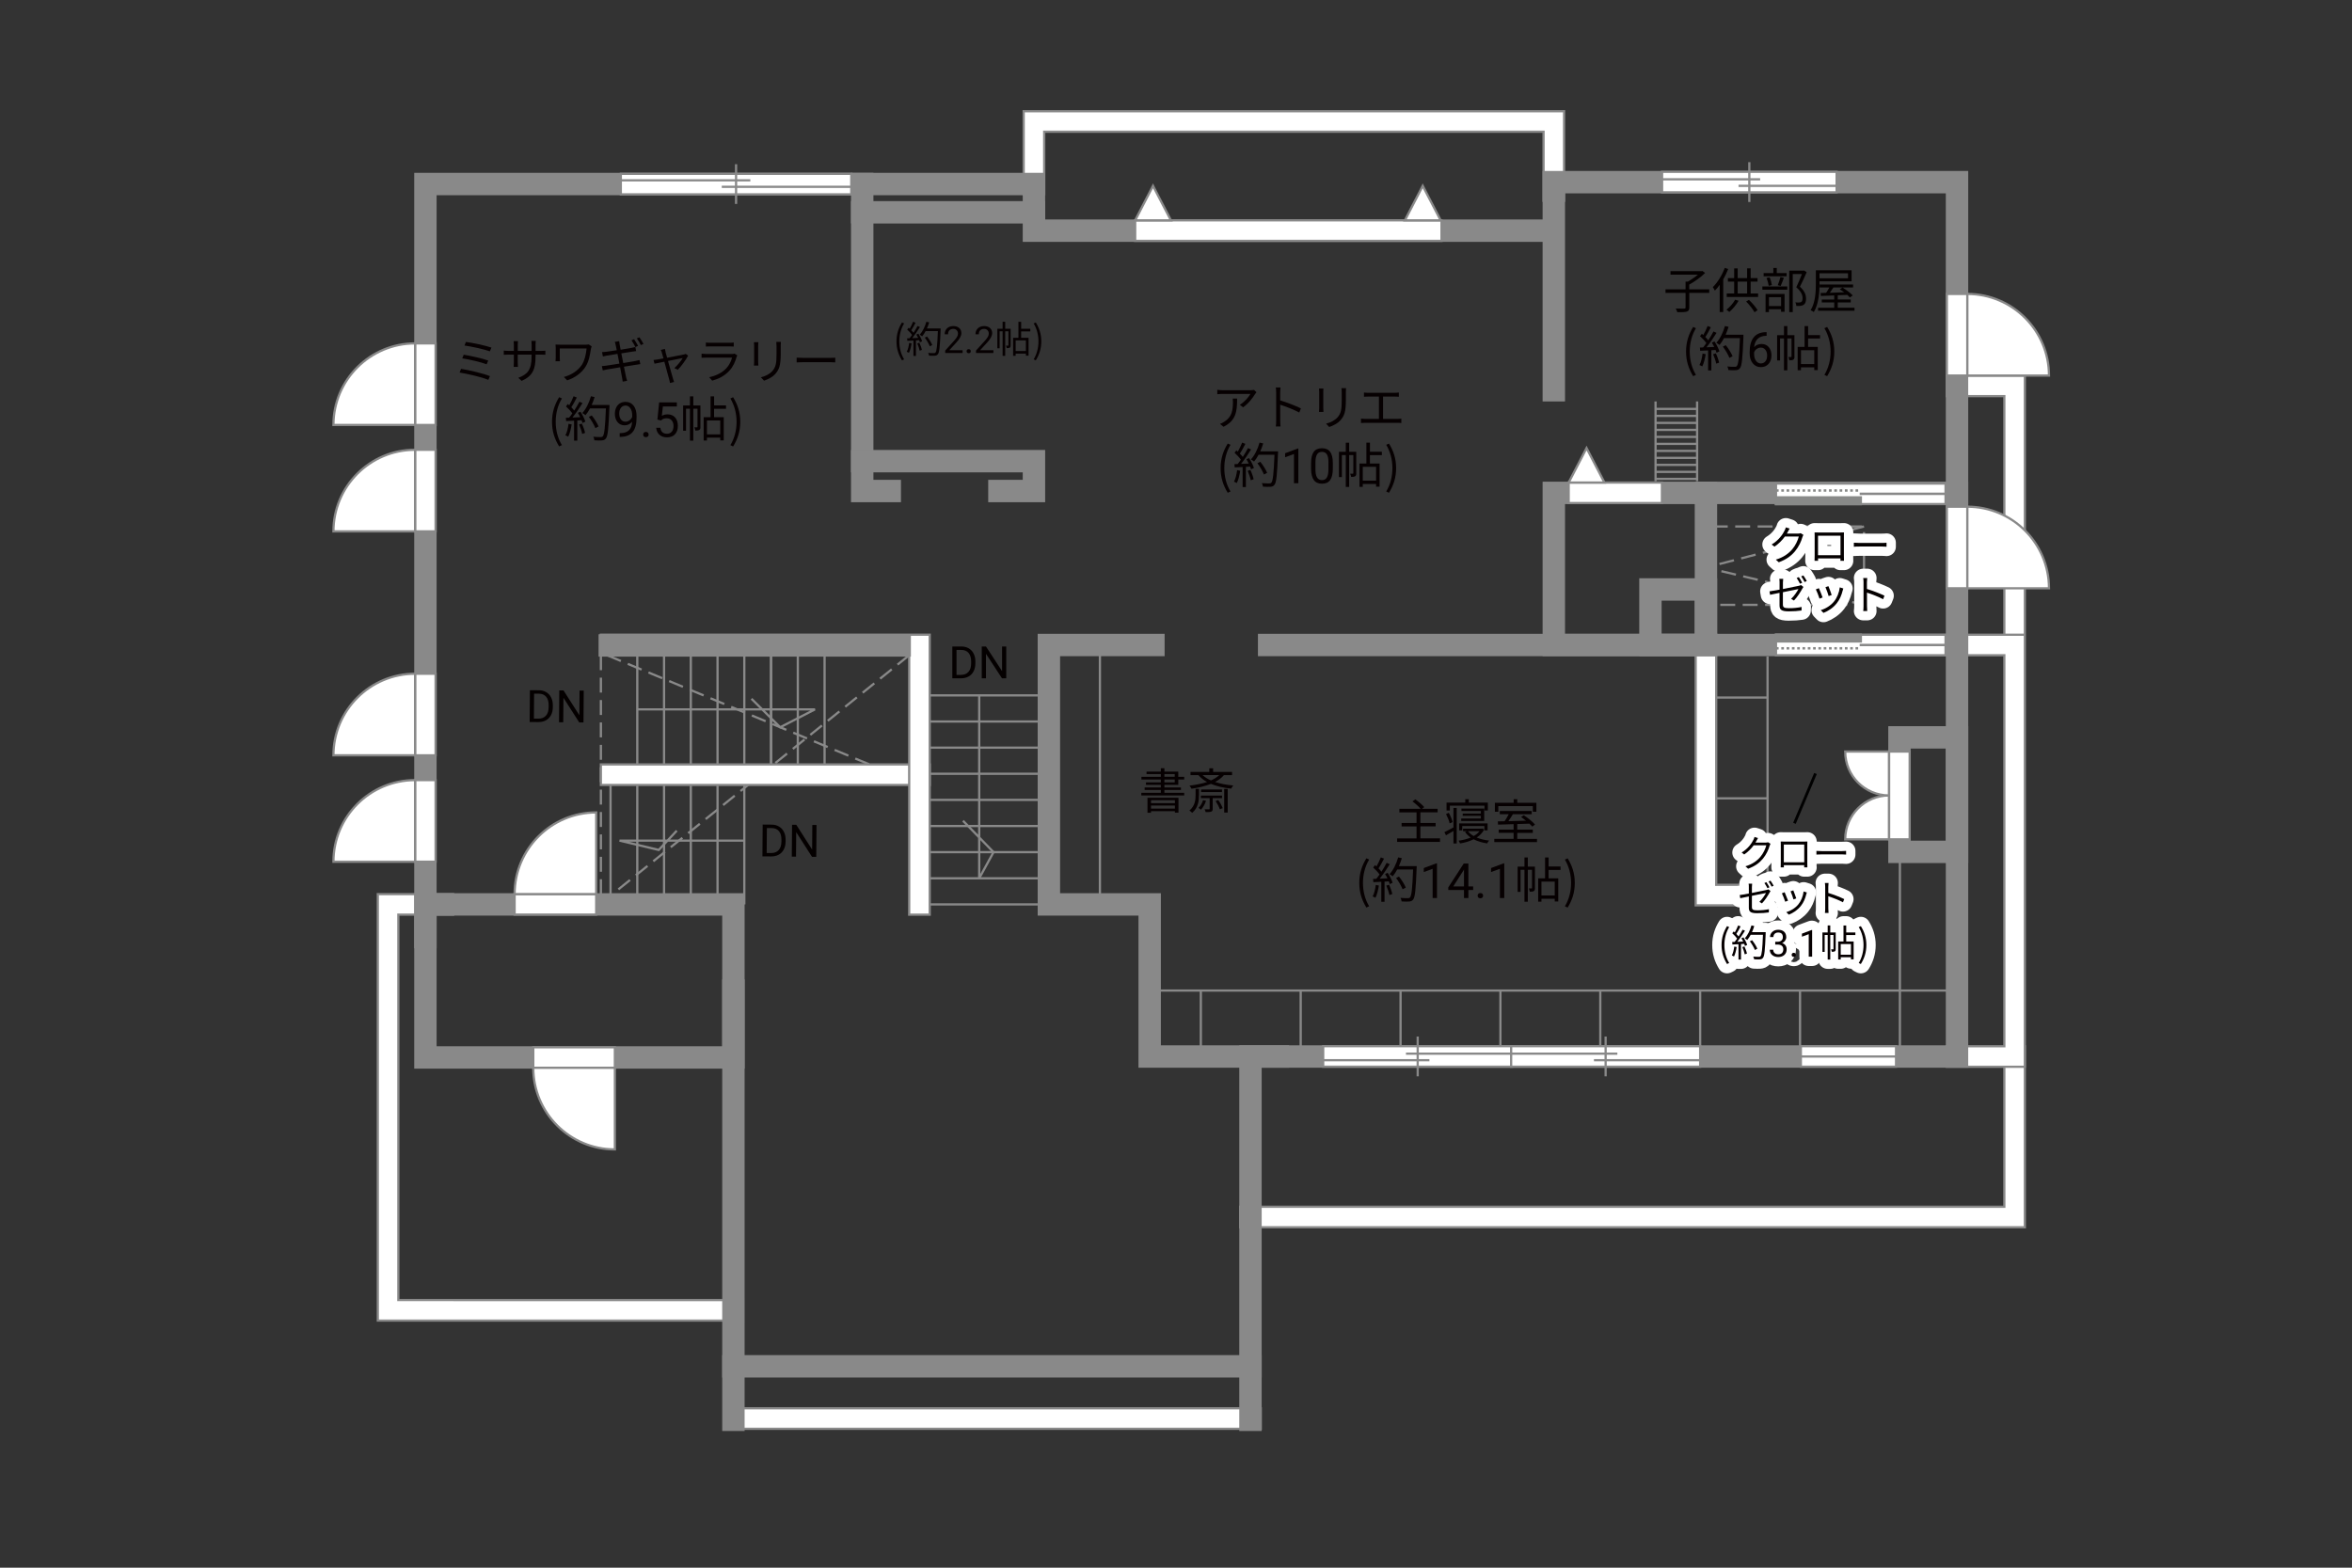 <?xml version="1.0" encoding="UTF-8"?><svg xmlns="http://www.w3.org/2000/svg" viewBox="0 0 630 420"><rect x="0" y="0" width="630" height="420" fill="#333333" stroke="none"/><defs><style>.cls-1{fill:#040000;}.cls-2{fill:#060001;}.cls-3,.cls-4{fill:#fff;}.cls-5{fill:#888988;}.cls-6{stroke-dasharray:0 0 4 2;}.cls-6,.cls-7,.cls-8,.cls-9,.cls-10,.cls-11,.cls-12,.cls-13{fill:none;}.cls-6,.cls-4,.cls-9,.cls-11,.cls-13{stroke:#898989;}.cls-6,.cls-4,.cls-11{stroke-width:.6px;}.cls-7{stroke:#000;stroke-width:.75px;}.cls-7,.cls-8{stroke-linejoin:round;}.cls-8{stroke:#fff;stroke-width:5px;}.cls-9,.cls-10,.cls-12{stroke-width:.65px;}.cls-10,.cls-12{stroke:#888988;}.cls-12{stroke-dasharray:0 0 0 0 .71 0 0 .71;}.cls-13{stroke-linecap:square;stroke-width:6px;}</style></defs><g id="kan"><line class="cls-11" x1="163.54" y1="207.05" x2="163.54" y2="242.3"/><line class="cls-11" x1="170.7" y1="207.05" x2="170.7" y2="242.3"/><line class="cls-11" x1="177.87" y1="207.05" x2="177.87" y2="242.3"/><line class="cls-11" x1="185.04" y1="207.05" x2="185.04" y2="242.3"/><line class="cls-11" x1="192.2" y1="207.05" x2="192.2" y2="242.3"/><line class="cls-11" x1="199.37" y1="207.05" x2="199.37" y2="242.3"/><line class="cls-11" x1="170.7" y1="173.42" x2="170.7" y2="208.67"/><line class="cls-11" x1="177.87" y1="173.42" x2="177.87" y2="208.67"/><line class="cls-11" x1="185.04" y1="173.42" x2="185.04" y2="208.67"/><line class="cls-11" x1="192.2" y1="173.42" x2="192.2" y2="208.67"/><line class="cls-11" x1="199.37" y1="173.42" x2="199.37" y2="208.67"/><line class="cls-11" x1="206.53" y1="173.42" x2="206.53" y2="208.67"/><line class="cls-11" x1="206.53" y1="173.42" x2="206.53" y2="208.67"/><line class="cls-11" x1="213.7" y1="173.42" x2="213.7" y2="208.67"/><line class="cls-11" x1="220.87" y1="173.42" x2="220.87" y2="208.67"/><line class="cls-6" x1="243.53" y1="175.55" x2="165.29" y2="238.55"/><line class="cls-6" x1="162.62" y1="175.55" x2="246.12" y2="210.3"/><line class="cls-6" x1="160.95" y1="175.55" x2="160.95" y2="244.38"/><line class="cls-11" x1="247.33" y1="242.3" x2="277.95" y2="242.3"/><line class="cls-11" x1="247.33" y1="235.3" x2="277.95" y2="235.3"/><line class="cls-11" x1="247.33" y1="228.3" x2="277.95" y2="228.3"/><line class="cls-11" x1="247.33" y1="221.3" x2="277.95" y2="221.3"/><line class="cls-11" x1="247.33" y1="214.3" x2="277.95" y2="214.3"/><line class="cls-11" x1="247.33" y1="207.3" x2="277.95" y2="207.3"/><line class="cls-11" x1="247.33" y1="200.3" x2="277.95" y2="200.3"/><line class="cls-11" x1="247.33" y1="193.3" x2="277.95" y2="193.3"/><line class="cls-11" x1="247.33" y1="186.3" x2="277.95" y2="186.3"/><polyline class="cls-11" points="262.29 186.3 262.29 235.3 266.12 228.3 257.95 219.89"/><line class="cls-11" x1="294.62" y1="172.8" x2="294.62" y2="242.3"/><line class="cls-11" x1="443.45" y1="107.55" x2="443.45" y2="128.92"/><line class="cls-11" x1="454.58" y1="107.55" x2="454.58" y2="128.92"/><line class="cls-11" x1="454.58" y1="109.55" x2="443.45" y2="109.55"/><line class="cls-11" x1="454.58" y1="113.3" x2="443.45" y2="113.3"/><line class="cls-11" x1="454.58" y1="117.05" x2="443.45" y2="117.05"/><line class="cls-11" x1="454.58" y1="120.8" x2="443.45" y2="120.8"/><line class="cls-11" x1="454.58" y1="124.55" x2="443.45" y2="124.55"/><line class="cls-11" x1="454.58" y1="128.3" x2="443.45" y2="128.3"/><line class="cls-11" x1="454.58" y1="111.42" x2="443.45" y2="111.42"/><line class="cls-11" x1="454.58" y1="115.17" x2="443.45" y2="115.17"/><line class="cls-11" x1="454.58" y1="118.92" x2="443.45" y2="118.92"/><line class="cls-11" x1="454.58" y1="122.67" x2="443.45" y2="122.67"/><line class="cls-11" x1="454.58" y1="126.42" x2="443.45" y2="126.42"/><rect class="cls-6" x="458.79" y="141.05" width="40.5" height="21"/><polyline class="cls-6" points="499.29 141.05 456.95 152.05 499.29 162.05"/><line class="cls-11" x1="307.95" y1="265.38" x2="524.2" y2="265.38"/><rect class="cls-13" x="508.79" y="197.55" width="15.42" height="30.67"/><line class="cls-11" x1="321.65" y1="265.38" x2="321.65" y2="283.05"/><line class="cls-11" x1="348.4" y1="265.38" x2="348.4" y2="283.05"/><line class="cls-11" x1="375.15" y1="265.38" x2="375.15" y2="283.05"/><line class="cls-11" x1="401.9" y1="265.38" x2="401.9" y2="283.05"/><line class="cls-11" x1="428.65" y1="265.38" x2="428.65" y2="283.05"/><line class="cls-11" x1="455.4" y1="265.38" x2="455.4" y2="283.05"/><line class="cls-11" x1="482.15" y1="265.38" x2="482.15" y2="283.05"/><line class="cls-11" x1="508.9" y1="230.05" x2="508.9" y2="283.05"/><line class="cls-13" x1="276.95" y1="56.88" x2="230.95" y2="56.88"/></g><g id="_外壁"><polygon class="cls-4" points="454.2 242.55 454.2 172.79 454.2 170.05 459.7 170.05 459.7 237.05 473.45 237.05 473.45 242.55 454.2 242.55 454.2 242.55"/><polygon class="cls-4" points="101.2 353.8 101.2 239.55 118.62 239.55 121.37 239.55 121.37 245.05 106.7 245.05 106.7 348.29 199.04 348.3 199.04 353.8 101.2 353.8 101.2 353.8"/><polygon class="cls-4" points="160.95 210.3 160.95 204.8 249.04 204.8 249.04 210.3 160.95 210.3 160.95 210.3"/><polygon class="cls-4" points="332.2 323.3 536.87 323.3 536.87 283.05 536.87 280.3 542.37 280.3 542.37 328.8 332.2 328.8 332.2 323.3 332.2 323.3"/><polygon class="cls-4" points="521.45 100.63 521.45 106.13 524.2 106.13 536.87 106.13 536.87 170.05 523.87 170.05 523.87 175.55 536.87 175.55 536.87 280.3 521.45 280.3 521.45 285.8 542.37 285.8 542.37 100.63 521.45 100.63"/><polygon class="cls-4" points="413.45 53.8 413.45 35.29 279.7 35.29 279.7 49.3 279.7 52.05 274.2 52.05 274.2 29.8 418.95 29.8 418.95 53.8 413.45 53.8 413.45 53.8"/><polygon class="cls-4" points="195.95 382.79 195.95 377.29 337.7 377.29 337.7 382.79 195.95 382.79 195.95 382.79"/><polygon class="cls-4" points="243.53 245.05 243.53 175.55 160.95 175.55 160.95 170.04 249.03 170.04 249.03 242.3 249.03 245.05 243.53 245.05 243.53 245.05"/><rect class="cls-13" x="113.95" y="242.3" width="82.5" height="41"/><polyline class="cls-13" points="113.95 251.05 113.95 49.3 276.95 49.3 276.95 61.8 414.2 61.8"/><polyline class="cls-13" points="230.95 49.3 230.95 131.55 238.33 131.55"/><polyline class="cls-13" points="230.95 123.55 276.95 123.55 276.95 131.55 267.7 131.55"/><polyline class="cls-13" points="416.2 104.55 416.2 48.8 524.2 48.8 524.2 283.05 334.95 283.05 334.95 380.38"/><polyline class="cls-13" points="342.29 283.05 307.95 283.05 307.95 242.3 280.95 242.3 280.95 172.8 308.95 172.8"/><line class="cls-13" x1="339.95" y1="172.8" x2="524.2" y2="172.8"/><rect class="cls-13" x="416.2" y="132.05" width="40.75" height="40.75"/><rect class="cls-13" x="442.08" y="157.92" width="14.87" height="14.87"/><line class="cls-13" x1="456.95" y1="132.05" x2="524.2" y2="132.05"/><line class="cls-13" x1="196.45" y1="265.38" x2="196.45" y2="380.38"/><line class="cls-13" x1="196.45" y1="366.05" x2="334.95" y2="366.05"/><line class="cls-4" x1="536.87" y1="170.05" x2="542.37" y2="170.05"/><line class="cls-13" x1="163.33" y1="172.92" x2="240.99" y2="172.92"/></g><g id="_建距"><polygon class="cls-4" points="482.37 283.05 482.37 285.78 507.87 285.78 507.87 280.28 482.37 280.28 482.37 283.05"/><line class="cls-11" x1="507.87" y1="283.05" x2="482.37" y2="283.05"/><polygon class="cls-4" points="228.02 49.3 228.02 46.57 166.29 46.57 166.29 52.07 228.02 52.07 228.02 49.3"/><line class="cls-11" x1="197.16" y1="54.64" x2="197.16" y2="43.99"/><line class="cls-11" x1="193.33" y1="50.05" x2="228.02" y2="50.05"/><line class="cls-11" x1="166.29" y1="48.31" x2="200.98" y2="48.31"/><polygon class="cls-4" points="113.95 209 116.68 209 116.68 230.86 111.18 230.86 111.18 209 113.95 209"/><path class="cls-4" d="m111.18,209v21.86h-21.87c0-12.07,9.79-21.86,21.87-21.86"/><polygon class="cls-4" points="137.84 242.3 137.84 245.03 159.7 245.03 159.7 239.53 137.84 239.53 137.84 242.3"/><path class="cls-4" d="m137.84,239.53h21.86v-21.87c-12.07,0-21.86,9.79-21.86,21.87"/><polygon class="cls-4" points="142.84 283.3 142.84 280.57 164.7 280.57 164.7 286.07 142.84 286.07 142.84 283.3"/><path class="cls-4" d="m142.84,286.07h21.86v21.87c-12.07,0-21.86-9.79-21.86-21.87"/><polygon class="cls-4" points="113.95 180.5 116.68 180.5 116.68 202.36 111.18 202.36 111.18 180.5 113.95 180.5"/><path class="cls-4" d="m111.18,180.5v21.86h-21.87c0-12.07,9.79-21.86,21.87-21.86"/><polygon class="cls-4" points="113.95 120.5 116.68 120.5 116.68 142.36 111.18 142.36 111.18 120.5 113.95 120.5"/><path class="cls-4" d="m111.18,120.5v21.86h-21.87c0-12.07,9.79-21.86,21.87-21.86"/><polygon class="cls-4" points="113.95 92 116.68 92 116.68 113.86 111.18 113.86 111.18 92 113.95 92"/><path class="cls-4" d="m111.18,92v21.86h-21.87c0-12.07,9.79-21.86,21.87-21.86"/><polygon class="cls-4" points="405.05 283.05 405.05 285.78 354.42 285.78 354.42 280.28 405.05 280.28 405.05 283.05"/><line class="cls-11" x1="379.74" y1="277.7" x2="379.74" y2="288.36"/><line class="cls-11" x1="376.6" y1="282.29" x2="405.05" y2="282.29"/><line class="cls-11" x1="354.42" y1="284.04" x2="382.88" y2="284.04"/><polygon class="cls-4" points="404.77 283.05 404.77 285.78 455.4 285.78 455.4 280.28 404.77 280.28 404.77 283.05"/><line class="cls-11" x1="430.08" y1="277.7" x2="430.08" y2="288.36"/><line class="cls-11" x1="433.22" y1="282.29" x2="404.77" y2="282.29"/><line class="cls-11" x1="455.4" y1="284.04" x2="426.95" y2="284.04"/><path class="cls-4" d="m506.01,213.11v11.76h-11.76c0-6.49,5.26-11.76,11.76-11.76Z"/><path class="cls-4" d="m506.01,213.11v-11.76h-11.76c0,6.49,5.26,11.76,11.76,11.76Z"/><polygon class="cls-4" points="508.79 224.87 511.52 224.87 511.52 201.35 506.01 201.35 506.01 224.87 508.79 224.87"/><polygon class="cls-4" points="524.2 135.75 521.47 135.75 521.47 157.61 526.97 157.61 526.97 135.75 524.2 135.75"/><path class="cls-4" d="m526.97,135.75v21.86h21.87c0-12.07-9.79-21.86-21.87-21.86"/><polygon class="cls-4" points="524.2 78.75 521.47 78.75 521.47 100.61 526.97 100.61 526.97 78.75 524.2 78.75"/><path class="cls-4" d="m526.97,78.75v21.86h21.87c0-12.07-9.79-21.86-21.87-21.86"/><polygon class="cls-4" points="475.71 132.28 475.71 129.55 521.13 129.55 521.13 135.05 475.71 135.05 475.71 132.28"/><rect class="cls-5" x="475.71" y="133.27" width="22.71" height="1.78"/><rect class="cls-10" x="475.71" y="133.27" width="22.71" height="1.78"/><line class="cls-12" x1="475.71" y1="131.41" x2="498.42" y2="131.41"/><path class="cls-3" d="m498.42,132.3l22.71-.07-22.71.07Z"/><line class="cls-9" x1="498.13" y1="132.3" x2="521.18" y2="132.3"/><polygon class="cls-4" points="475.71 172.82 475.71 175.55 521.13 175.55 521.13 170.05 475.71 170.05 475.71 172.82"/><rect class="cls-5" x="475.71" y="170.05" width="22.71" height="1.78"/><rect class="cls-10" x="475.71" y="170.05" width="22.71" height="1.78"/><line class="cls-12" x1="475.71" y1="173.69" x2="498.42" y2="173.69"/><path class="cls-3" d="m498.42,172.8l22.71.07-22.71-.07Z"/><line class="cls-9" x1="498.13" y1="172.8" x2="521.18" y2="172.8"/><polygon class="cls-4" points="420.18 132.05 420.18 134.78 445.16 134.78 445.16 129.28 420.18 129.28 420.18 132.05"/><polygon class="cls-4" points="420.18 129.28 424.97 120.04 429.76 129.28 420.18 129.28"/><polygon class="cls-4" points="304.06 61.8 304.06 64.53 386.12 64.53 386.12 59.03 304.06 59.03 304.06 61.8"/><polygon class="cls-4" points="304.06 59.03 308.84 49.79 313.64 59.03 304.06 59.03"/><polygon class="cls-4" points="376.31 59.03 381.09 49.79 385.89 59.03 376.31 59.03"/><path class="cls-2" d="m317.2,212.4v.71h-11.49v-.71h5.23v-.77h-4.34v-.66h4.34v-.71h-3.98v-.65h3.98v-.77h-5.2v-.73h5.2v-.73h-3.83v-.65h3.83v-.91h.95v.91h3.72v1.38h1.59v.73h-1.59v1.42h-3.72v.71h4.43v.66h-4.43v.77h5.32Zm-9.83,1.33h8.29v3.99h-.96v-.4h-6.4v.43h-.94v-4.02Zm.94.66v.79h6.4v-.79h-6.4Zm6.4,2.25v-.83h-6.4v.83h6.4Zm-2.82-8.53h2.77v-.73h-2.77v.73Zm0,1.5h2.77v-.77h-2.77v.77Z"/><path class="cls-2" d="m321.15,212.97c0,1.6-.2,3.41-1.81,4.8-.17-.19-.51-.47-.75-.61,1.5-1.25,1.66-2.83,1.66-4.2v-1.62h.9v1.64Zm6.7-5.32c-.62.75-1.44,1.35-2.39,1.85,1.44.48,3.11.79,4.88.94-.2.2-.44.6-.55.84-2-.19-3.86-.61-5.43-1.27-1.57.62-3.38,1.03-5.2,1.3-.1-.21-.36-.64-.55-.83,1.66-.2,3.29-.51,4.71-.97-.92-.51-1.7-1.12-2.31-1.85h-2.12v-.86h5.03v-.96h1.03v.96h5.07v.86h-2.16Zm-4.81,6.89c-.27.9-.81,1.79-1.35,2.38-.14-.12-.47-.36-.66-.48.55-.52.99-1.29,1.22-2.07l.79.17Zm1.79-.7v2.83c0,.39-.06.62-.38.77-.31.12-.77.13-1.5.13-.05-.22-.18-.55-.31-.75.56.03,1.04.01,1.18.01.16-.01.2-.04.2-.18v-2.81h-2.35v-.7h5.66v.7h-2.5Zm2.48-2.33v.69h-5.59v-.69h5.59Zm-5.19-3.86c.58.56,1.35,1.04,2.25,1.43.87-.39,1.64-.86,2.22-1.43h-4.47Zm4.2,6.7c.48.66.98,1.56,1.18,2.16l-.75.31c-.2-.61-.68-1.53-1.14-2.21l.71-.26Zm1.59-2.99h.94v6.33h-.94v-6.33Z"/><polygon class="cls-4" points="445.2 48.8 445.2 51.53 491.95 51.53 491.95 46.03 445.2 46.03 445.2 48.8"/><line class="cls-11" x1="468.57" y1="43.45" x2="468.57" y2="54.11"/><line class="cls-11" x1="471.47" y1="48.04" x2="445.2" y2="48.04"/><line class="cls-11" x1="491.95" y1="49.79" x2="465.68" y2="49.79"/></g><g id="_文字"><path class="cls-2" d="m385.72,224.61v.95h-11.49v-.95h5.2v-3.2h-4v-.92h4v-2.85h-4.6v-.95h5.71c-.51-.6-1.43-1.42-2.21-1.99l.78-.55c.83.6,1.87,1.48,2.38,2.09l-.61.44h4.2v.95h-4.62v2.85h4.08v.92h-4.08v3.2h5.27Z"/><path class="cls-2" d="m389.32,216.45h.87v9.52h-.87v-3.35c-.69.4-1.39.81-2,1.17l-.43-.85c.62-.29,1.52-.78,2.43-1.26v-5.23Zm-1.01,4.16c-.14-.68-.57-1.74-.98-2.52l.75-.33c.43.79.85,1.81,1.01,2.48l-.79.36Zm.03-3.47h-.87v-2.11h5.01v-.92h.95v.92h5.1v2.11h-.9v-1.3h-9.28v1.3Zm9.21,5.07c-.44.9-1.14,1.61-2,2.17.96.4,2.11.69,3.32.82-.2.19-.43.55-.52.75-1.35-.18-2.59-.56-3.63-1.1-1.09.55-2.35.91-3.63,1.12-.08-.21-.26-.55-.4-.74,1.13-.16,2.26-.43,3.25-.84-.62-.43-1.14-.94-1.52-1.52l.52-.18h-1.05v-.68h4.98l.16-.04.53.25Zm.05.25v-1.16h-5.93v1.16h-.83v-1.86h7.62v1.86h-.86Zm-.94-3.17v-.73h-4.86v-.6h4.86v-.69h-5.2v-.65h6.1v3.33h-6.16v-.66h5.26Zm-3.46,3.39c.38.49.9.94,1.53,1.3.64-.35,1.17-.78,1.57-1.3h-3.11Z"/><path class="cls-2" d="m411.7,224.74v.87h-11.44v-.87h5.17v-1.62h-3.99v-.86h3.99v-1.46c-1.57.05-3.03.09-4.17.13l-.05-.88c.53-.01,1.14-.01,1.81-.03.38-.56.79-1.27,1.1-1.88h-2.39v-.86h8.54v.86h-5.04c-.36.61-.79,1.29-1.2,1.86,1.46-.04,3.09-.08,4.72-.13-.43-.35-.88-.69-1.3-.98l.69-.48c1.09.69,2.41,1.74,3.02,2.5l-.73.55c-.2-.23-.46-.51-.77-.79-1.08.04-2.18.08-3.25.1v1.5h4.16v.86h-4.16v1.62h5.29Zm-10.36-7.27h-.92v-2.39h5.02v-.96h.97v.96h5.12v2.39h-.96v-1.5h-9.23v1.5Z"/><path class="cls-2" d="m364.09,236.54c0-2.55.71-4.65,1.91-6.59l.74.34c-1.13,1.86-1.66,4.04-1.66,6.25s.53,4.41,1.66,6.25l-.74.35c-1.2-1.95-1.91-4.04-1.91-6.6Z"/><path class="cls-2" d="m369.34,237.23c-.18,1.22-.49,2.47-.92,3.3-.16-.12-.55-.3-.75-.36.43-.79.7-1.95.84-3.09l.83.16Zm2.38-3.37c.53.83,1.11,1.94,1.29,2.64l-.77.36c-.05-.22-.13-.47-.25-.74l-1.13.07v5.41h-.87v-5.36l-2.12.1-.08-.87c.26,0,.56-.01.86-.03.29-.34.58-.73.87-1.16-.4-.58-1.09-1.31-1.7-1.86l.49-.64c.13.1.26.22.39.34.43-.73.88-1.7,1.16-2.42l.86.33c-.44.87-.99,1.91-1.48,2.61.31.31.58.62.79.9.53-.82,1.03-1.66,1.39-2.37l.83.36c-.75,1.22-1.79,2.76-2.69,3.87.65-.03,1.37-.06,2.08-.09-.19-.4-.42-.81-.64-1.16l.71-.31Zm.34,3.16c.38.79.75,1.82.87,2.5l-.77.26c-.12-.68-.48-1.72-.83-2.52l.73-.23Zm7.4-4.49c-.23,5.82-.42,7.84-.95,8.48-.3.38-.58.47-1.08.52-.43.04-1.22.03-2-.03-.03-.27-.13-.69-.31-.95.87.08,1.66.08,1.99.08.25,0,.42-.03.56-.19.43-.44.65-2.42.84-7.49h-4.26c-.36.69-.78,1.31-1.21,1.82-.18-.16-.61-.44-.84-.57,1-1.08,1.83-2.78,2.31-4.5l.98.22c-.22.73-.48,1.44-.79,2.12h4.77v.49Zm-3.76,5.72c-.3-.79-1.03-2.08-1.75-3.03l.78-.38c.73.91,1.51,2.15,1.82,2.96l-.84.44Z"/><path class="cls-2" d="m384.92,240.59h-1.18v-7.83l-2.37.87v-1.07l3.36-1.26h.18v9.29Z"/><path class="cls-2" d="m393.32,237.48h1.28v.96h-1.28v2.15h-1.18v-2.15h-4.21v-.69l4.14-6.4h1.25v6.14Zm-4.06,0h2.88v-4.53l-.14.25-2.74,4.28Z"/><path class="cls-2" d="m395.8,239.97c0-.2.06-.37.18-.51s.3-.2.54-.2.42.07.55.2.19.3.19.51-.06.36-.19.49c-.12.13-.31.2-.55.2s-.42-.07-.54-.2c-.12-.13-.18-.29-.18-.49Z"/><path class="cls-2" d="m402.94,240.59h-1.18v-7.83l-2.37.87v-1.07l3.36-1.26h.18v9.29Z"/><path class="cls-2" d="m411.15,237.91c0,.39-.05.65-.3.81-.25.16-.58.18-1.08.18-.03-.25-.13-.62-.25-.87.35.01.61.01.71,0,.1,0,.13-.03.13-.13v-4.86h-1.12v8.55h-.9v-8.55h-1.05v5.9h-.78v-6.77h1.83v-2.44h.9v2.44h1.9v5.75Zm3.65-4.85v2.25h2.59v6.21h-.94v-.73h-3.56v.77h-.88v-6.25h1.85v-5.58h.95v2.42h3.19v.91h-3.19Zm1.65,3.13h-3.56v3.72h3.56v-3.72Z"/><path class="cls-2" d="m419.17,242.8c1.12-1.85,1.66-4.04,1.66-6.25s-.55-4.39-1.66-6.25l.73-.34c1.21,1.94,1.92,4.04,1.92,6.59s-.71,4.65-1.92,6.6l-.73-.35Z"/><line class="cls-4" x1="473.45" y1="237.05" x2="473.45" y2="175.88"/><line class="cls-4" x1="473.45" y1="213.88" x2="459.7" y2="213.88"/><line class="cls-4" x1="473.45" y1="186.88" x2="459.7" y2="186.88"/><path class="cls-8" d="m470.45,225.32c-.07.14-.15.28-.24.42h2.71c.27,0,.49-.03.65-.1l.67.41c-.08.14-.18.37-.23.53-.27,1.01-.89,2.36-1.78,3.44-.91,1.11-2.1,2.03-3.98,2.72l-.72-.65c1.83-.54,3.08-1.45,3.99-2.51.78-.92,1.39-2.21,1.6-3.12h-3.38c-.61.84-1.45,1.73-2.54,2.46l-.69-.52c1.72-1.03,2.71-2.48,3.14-3.38.1-.17.25-.53.31-.79l.93.3c-.17.26-.35.6-.44.79Z"/><path class="cls-8" d="m477.87,225.47h5.37c.22,0,.58,0,.88-.02-.02.25-.02.53-.02.78v4.93c0,.32,0,1.1.02,1.21h-.86c0-.07.01-.31.01-.58h-5.46c0,.26,0,.5.02.58h-.86c0-.13.03-.87.03-1.22v-4.92c0-.23,0-.54-.02-.78.39,0,.66.02.89.02Zm-.06,5.54h5.47v-4.75h-5.47v4.75Z"/><path class="cls-8" d="m487.93,228.02h5.48c.5,0,.86-.03,1.08-.05v.98c-.2,0-.62-.05-1.07-.05h-5.49c-.55,0-1.08.02-1.39.05v-.98c.3.02.83.05,1.39.05Z"/><path class="cls-8" d="m468.44,240.17c-1.01.2-1.89.38-2.3.47l-.15-.84c.45-.05,1.39-.22,2.45-.42v-1.71c0-.3,0-.63-.06-.92h.94c-.04.29-.06.63-.06.92v1.56c1.7-.33,3.45-.69,3.87-.79.22-.05.41-.1.53-.18l.59.46c-.07.11-.18.28-.25.4-.46.83-1.24,2.09-2.05,2.91l-.69-.41c.75-.69,1.48-1.79,1.78-2.38-.17.03-2.01.4-3.78.76v2.98c0,.69.25.91,1.45.91s2.12-.1,3.11-.3l-.03.86c-.89.13-1.89.21-3.14.21-1.86,0-2.21-.49-2.21-1.47v-3.02Zm5.52-2.46l-.54.24c-.2-.4-.54-1-.81-1.38l.53-.23c.25.36.62.97.82,1.37Zm1.12-.41l-.54.24c-.22-.43-.54-1-.83-1.37l.53-.23c.27.37.65.99.84,1.36Z"/><path class="cls-8" d="m478.94,241.3l-.76.28c-.15-.52-.69-1.9-.89-2.25l.74-.29c.2.43.72,1.74.91,2.26Zm4.88-1.7c-.27,1.1-.7,2.17-1.42,3.07-.92,1.18-2.14,1.95-3.26,2.38l-.66-.67c1.16-.34,2.43-1.1,3.25-2.13.71-.87,1.23-2.14,1.38-3.42l.86.27c-.07.21-.11.37-.15.5Zm-2.68,1.1l-.74.26c-.11-.45-.57-1.72-.78-2.17l.73-.25c.17.4.66,1.72.79,2.16Z"/><path class="cls-8" d="m488.89,237.6c0-.28-.02-.73-.08-1.04h.98c-.03.31-.07.74-.07,1.04v1.63c1.32.4,3.22,1.12,4.27,1.65l-.34.85c-1.09-.59-2.82-1.26-3.93-1.61.01,1.5.01,3.01.01,3.3,0,.31.02.85.06,1.18h-.97c.05-.32.07-.81.07-1.18v-5.82Z"/><path class="cls-8" d="m461.13,253.19c0-1.96.55-3.58,1.47-5.07l.57.26c-.87,1.43-1.28,3.11-1.28,4.81s.41,3.39,1.28,4.81l-.57.27c-.92-1.5-1.47-3.11-1.47-5.08Z"/><path class="cls-8" d="m465.17,253.72c-.14.94-.38,1.9-.71,2.54-.12-.09-.42-.23-.58-.28.33-.61.54-1.5.65-2.38l.64.12Zm1.83-2.59c.41.64.85,1.49.99,2.03l-.59.28c-.04-.17-.1-.36-.19-.57l-.87.05v4.16h-.67v-4.12l-1.63.08-.06-.67c.2,0,.43-.01.66-.02.22-.26.45-.56.67-.89-.31-.45-.84-1.01-1.31-1.43l.38-.49c.1.08.2.17.3.26.33-.56.68-1.31.89-1.86l.66.25c-.34.67-.76,1.47-1.14,2.01.24.24.45.48.61.69.41-.63.79-1.28,1.07-1.82l.64.28c-.58.94-1.38,2.12-2.07,2.98.5-.02,1.05-.05,1.6-.07-.15-.31-.32-.62-.49-.89l.55-.24Zm.26,2.43c.29.61.58,1.4.67,1.92l-.59.2c-.09-.52-.37-1.32-.64-1.94l.56-.18Zm5.69-3.45c-.18,4.48-.32,6.03-.73,6.52-.23.29-.45.36-.83.4-.33.03-.94.02-1.54-.02-.02-.21-.1-.53-.24-.73.67.06,1.28.06,1.53.06.19,0,.32-.02.43-.15.33-.34.5-1.86.65-5.76h-3.28c-.28.53-.6,1.01-.93,1.4-.14-.12-.47-.34-.65-.44.77-.83,1.41-2.14,1.78-3.46l.75.17c-.17.56-.37,1.11-.61,1.63h3.67v.38Zm-2.89,4.4c-.23-.61-.79-1.6-1.35-2.33l.6-.29c.56.7,1.16,1.65,1.4,2.28l-.65.34Z"/><path class="cls-8" d="m475.49,252.3h.68c.43,0,.76-.12,1.01-.34s.37-.51.37-.88c0-.83-.42-1.25-1.25-1.25-.39,0-.7.11-.93.33s-.35.52-.35.89h-.9c0-.56.21-1.03.62-1.4s.93-.56,1.57-.56c.67,0,1.2.18,1.58.53s.57.85.57,1.48c0,.31-.1.61-.3.9s-.47.51-.82.65c.39.12.69.33.91.62s.32.64.32,1.05c0,.64-.21,1.14-.62,1.52-.42.37-.96.56-1.63.56s-1.21-.18-1.63-.54-.63-.84-.63-1.43h.91c0,.37.12.67.37.9s.57.34.98.34c.44,0,.77-.11,1-.34.23-.23.35-.56.35-.98s-.13-.73-.38-.95-.62-.34-1.1-.34h-.68v-.74Z"/><path class="cls-8" d="m479.91,255.82c0-.16.05-.29.14-.39s.23-.16.42-.16.33.05.42.16.14.23.14.39-.05.27-.14.38-.24.15-.42.15-.32-.05-.42-.15-.14-.23-.14-.38Z"/><path class="cls-8" d="m485.39,256.3h-.91v-6.02l-1.82.67v-.82l2.59-.97h.14v7.14Z"/><path class="cls-8" d="m491.71,254.24c0,.3-.04.5-.23.62-.19.12-.45.14-.83.14-.02-.19-.1-.48-.19-.67.27,0,.47,0,.55,0,.08,0,.1-.02.1-.1v-3.74h-.86v6.58h-.69v-6.58h-.81v4.54h-.6v-5.21h1.41v-1.88h.69v1.88h1.46v4.42Zm2.81-3.73v1.73h1.99v4.78h-.72v-.56h-2.74v.59h-.68v-4.81h1.42v-4.29h.73v1.86h2.45v.7h-2.45Zm1.27,2.41h-2.74v2.86h2.74v-2.86Z"/><path class="cls-8" d="m497.88,258c.86-1.42,1.28-3.11,1.28-4.81s-.42-3.38-1.28-4.81l.56-.26c.93,1.49,1.48,3.11,1.48,5.07s-.55,3.58-1.48,5.08l-.56-.27Z"/><path class="cls-1" d="m470.45,225.32c-.07.14-.15.28-.24.42h2.71c.27,0,.49-.03.65-.1l.67.41c-.08.14-.18.37-.23.53-.27,1.01-.89,2.36-1.78,3.44-.91,1.11-2.1,2.03-3.98,2.72l-.72-.65c1.83-.54,3.08-1.45,3.99-2.51.78-.92,1.39-2.21,1.6-3.12h-3.38c-.61.84-1.45,1.73-2.54,2.46l-.69-.52c1.72-1.03,2.71-2.48,3.14-3.38.1-.17.25-.53.31-.79l.93.3c-.17.26-.35.6-.44.79Z"/><path class="cls-1" d="m477.87,225.47h5.37c.22,0,.58,0,.88-.02-.02.25-.02.53-.02.78v4.93c0,.32,0,1.1.02,1.21h-.86c0-.07.01-.31.01-.58h-5.46c0,.26,0,.5.02.58h-.86c0-.13.03-.87.03-1.22v-4.92c0-.23,0-.54-.02-.78.39,0,.66.02.89.02Zm-.06,5.54h5.47v-4.75h-5.47v4.75Z"/><path class="cls-1" d="m487.93,228.02h5.48c.5,0,.86-.03,1.08-.05v.98c-.2,0-.62-.05-1.07-.05h-5.49c-.55,0-1.08.02-1.39.05v-.98c.3.02.83.05,1.39.05Z"/><path class="cls-1" d="m468.44,240.17c-1.01.2-1.89.38-2.3.47l-.15-.84c.45-.05,1.39-.22,2.45-.42v-1.71c0-.3,0-.63-.06-.92h.94c-.04.29-.06.63-.06.92v1.56c1.7-.33,3.45-.69,3.87-.79.22-.05.41-.1.53-.18l.59.46c-.07.11-.18.28-.25.4-.46.83-1.24,2.09-2.05,2.91l-.69-.41c.75-.69,1.48-1.79,1.78-2.38-.17.03-2.01.4-3.78.76v2.98c0,.69.25.91,1.45.91s2.12-.1,3.11-.3l-.03.86c-.89.13-1.89.21-3.14.21-1.86,0-2.21-.49-2.21-1.47v-3.02Zm5.52-2.46l-.54.24c-.2-.4-.54-1-.81-1.38l.53-.23c.25.36.62.97.82,1.37Zm1.12-.41l-.54.24c-.22-.43-.54-1-.83-1.37l.53-.23c.27.37.65.99.84,1.36Z"/><path class="cls-1" d="m478.94,241.3l-.76.28c-.15-.52-.69-1.9-.89-2.25l.74-.29c.2.43.72,1.74.91,2.26Zm4.88-1.7c-.27,1.1-.7,2.17-1.42,3.07-.92,1.18-2.14,1.95-3.26,2.38l-.66-.67c1.16-.34,2.43-1.1,3.25-2.13.71-.87,1.23-2.14,1.38-3.42l.86.27c-.07.21-.11.37-.15.5Zm-2.68,1.1l-.74.26c-.11-.45-.57-1.72-.78-2.17l.73-.25c.17.4.66,1.72.79,2.16Z"/><path class="cls-1" d="m488.89,237.6c0-.28-.02-.73-.08-1.04h.98c-.03.31-.07.74-.07,1.04v1.63c1.32.4,3.22,1.12,4.27,1.65l-.34.85c-1.09-.59-2.82-1.26-3.93-1.61.01,1.5.01,3.01.01,3.3,0,.31.02.85.06,1.18h-.97c.05-.32.07-.81.07-1.18v-5.82Z"/><path class="cls-2" d="m461.13,253.19c0-1.96.55-3.58,1.47-5.07l.57.26c-.87,1.43-1.28,3.11-1.28,4.81s.41,3.39,1.28,4.81l-.57.27c-.92-1.5-1.47-3.11-1.47-5.08Z"/><path class="cls-2" d="m465.17,253.72c-.14.94-.38,1.9-.71,2.54-.12-.09-.42-.23-.58-.28.33-.61.54-1.5.65-2.38l.64.12Zm1.83-2.59c.41.64.85,1.49.99,2.03l-.59.28c-.04-.17-.1-.36-.19-.57l-.87.05v4.16h-.67v-4.12l-1.63.08-.06-.67c.2,0,.43-.01.66-.02.22-.26.45-.56.67-.89-.31-.45-.84-1.01-1.31-1.43l.38-.49c.1.08.2.17.3.26.33-.56.68-1.31.89-1.86l.66.25c-.34.67-.76,1.47-1.14,2.01.24.24.45.48.61.69.41-.63.79-1.28,1.07-1.82l.64.28c-.58.94-1.38,2.12-2.07,2.98.5-.02,1.05-.05,1.6-.07-.15-.31-.32-.62-.49-.89l.55-.24Zm.26,2.43c.29.61.58,1.4.67,1.92l-.59.2c-.09-.52-.37-1.32-.64-1.94l.56-.18Zm5.69-3.45c-.18,4.48-.32,6.03-.73,6.52-.23.29-.45.36-.83.4-.33.03-.94.02-1.54-.02-.02-.21-.1-.53-.24-.73.67.06,1.28.06,1.53.06.19,0,.32-.02.43-.15.33-.34.5-1.86.65-5.76h-3.28c-.28.53-.6,1.01-.93,1.4-.14-.12-.47-.34-.65-.44.77-.83,1.41-2.14,1.78-3.46l.75.17c-.17.56-.37,1.11-.61,1.63h3.67v.38Zm-2.89,4.4c-.23-.61-.79-1.6-1.35-2.33l.6-.29c.56.7,1.16,1.65,1.4,2.28l-.65.34Z"/><path class="cls-2" d="m475.49,252.3h.68c.43,0,.76-.12,1.01-.34s.37-.51.37-.88c0-.83-.42-1.25-1.25-1.25-.39,0-.7.11-.93.33s-.35.52-.35.89h-.9c0-.56.21-1.03.62-1.4s.93-.56,1.57-.56c.67,0,1.2.18,1.58.53s.57.85.57,1.48c0,.31-.1.61-.3.9s-.47.51-.82.65c.39.12.69.33.91.62s.32.64.32,1.05c0,.64-.21,1.14-.62,1.52-.42.37-.96.56-1.63.56s-1.21-.18-1.63-.54-.63-.84-.63-1.43h.91c0,.37.12.67.37.9s.57.34.98.34c.44,0,.77-.11,1-.34.23-.23.35-.56.35-.98s-.13-.73-.38-.95-.62-.34-1.1-.34h-.68v-.74Z"/><path class="cls-2" d="m479.91,255.82c0-.16.05-.29.14-.39s.23-.16.42-.16.33.05.42.16.14.23.14.39-.05.27-.14.38-.24.15-.42.15-.32-.05-.42-.15-.14-.23-.14-.38Z"/><path class="cls-2" d="m485.39,256.3h-.91v-6.02l-1.82.67v-.82l2.59-.97h.14v7.14Z"/><path class="cls-2" d="m491.71,254.24c0,.3-.04.5-.23.62-.19.12-.45.14-.83.14-.02-.19-.1-.48-.19-.67.27,0,.47,0,.55,0,.08,0,.1-.02.1-.1v-3.74h-.86v6.58h-.69v-6.58h-.81v4.54h-.6v-5.21h1.41v-1.88h.69v1.88h1.46v4.42Zm2.81-3.73v1.73h1.99v4.78h-.72v-.56h-2.74v.59h-.68v-4.81h1.42v-4.29h.73v1.86h2.45v.7h-2.45Zm1.27,2.41h-2.74v2.86h2.74v-2.86Z"/><path class="cls-2" d="m497.88,258c.86-1.42,1.28-3.11,1.28-4.81s-.42-3.38-1.28-4.81l.56-.26c.93,1.49,1.48,3.11,1.48,5.07s-.55,3.58-1.48,5.08l-.56-.27Z"/><path class="cls-8" d="m478.88,142.49c-.08.15-.16.31-.26.46h2.98c.3,0,.54-.03.71-.11l.74.45c-.09.15-.2.41-.25.58-.3,1.11-.98,2.6-1.96,3.78-1,1.22-2.31,2.23-4.38,2.99l-.79-.71c2.01-.59,3.39-1.6,4.39-2.76.86-1.01,1.53-2.43,1.76-3.43h-3.72c-.67.92-1.59,1.9-2.79,2.71l-.76-.57c1.89-1.13,2.98-2.73,3.46-3.72.11-.19.27-.58.34-.87l1.02.33c-.19.29-.38.66-.48.87Z"/><path class="cls-8" d="m487.04,142.66h5.91c.24,0,.64,0,.97-.02-.02.27-.02.58-.02.86v5.42c0,.35.01,1.21.02,1.33h-.95c0-.08.01-.34.01-.64h-6.01c.01.29.01.55.02.64h-.95c.01-.14.03-.96.03-1.34v-5.41c0-.25,0-.59-.02-.86.43.01.72.02.98.02Zm-.07,6.09h6.02v-5.23h-6.02v5.23Z"/><path class="cls-8" d="m498.1,145.46h6.03c.55,0,.95-.03,1.19-.06v1.08c-.22-.01-.68-.06-1.18-.06h-6.04c-.61,0-1.19.02-1.53.06v-1.08c.33.02.91.06,1.53.06Z"/><path class="cls-8" d="m476.66,158.83c-1.11.22-2.08.42-2.53.52l-.16-.92c.49-.06,1.53-.24,2.7-.46v-1.88c0-.33-.01-.69-.07-1.01h1.04c-.04.32-.07.69-.07,1.01v1.72c1.87-.36,3.79-.76,4.26-.87.24-.06.45-.11.58-.2l.65.51c-.08.12-.2.31-.28.44-.51.91-1.37,2.3-2.26,3.2l-.76-.45c.83-.76,1.63-1.97,1.96-2.62-.19.03-2.21.44-4.16.84v3.28c0,.76.28,1,1.6,1s2.33-.11,3.42-.33l-.03.95c-.98.14-2.08.23-3.46.23-2.05,0-2.43-.54-2.43-1.62v-3.32Zm6.07-2.71l-.59.26c-.22-.44-.59-1.1-.89-1.52l.58-.25c.28.4.68,1.07.9,1.51Zm1.23-.45l-.59.26c-.24-.47-.59-1.1-.91-1.51l.58-.25c.3.41.71,1.09.92,1.5Z"/><path class="cls-8" d="m488.21,160.07l-.84.31c-.17-.57-.76-2.09-.98-2.48l.81-.32c.22.47.79,1.91,1,2.49Zm5.37-1.87c-.3,1.21-.77,2.39-1.56,3.38-1.01,1.3-2.36,2.15-3.59,2.62l-.72-.74c1.28-.37,2.67-1.21,3.57-2.34.78-.96,1.35-2.35,1.52-3.76l.95.3c-.08.23-.12.41-.17.55Zm-2.95,1.21l-.81.29c-.12-.5-.63-1.89-.86-2.39l.8-.27c.19.44.73,1.89.87,2.38Z"/><path class="cls-8" d="m499.16,156c0-.31-.02-.8-.09-1.14h1.08c-.03.34-.08.81-.08,1.14v1.79c1.45.44,3.54,1.23,4.7,1.81l-.37.94c-1.2-.65-3.1-1.39-4.32-1.77.01,1.65.01,3.31.01,3.63,0,.34.02.94.06,1.3h-1.07c.05-.35.08-.89.08-1.3v-6.4Z"/><path class="cls-1" d="m478.88,142.49c-.08.15-.16.31-.26.46h2.98c.3,0,.54-.03.71-.11l.74.45c-.09.15-.2.41-.25.58-.3,1.11-.98,2.6-1.96,3.78-1,1.22-2.31,2.23-4.38,2.99l-.79-.71c2.01-.59,3.39-1.6,4.39-2.76.86-1.01,1.53-2.43,1.76-3.43h-3.72c-.67.92-1.59,1.9-2.79,2.71l-.76-.57c1.89-1.13,2.98-2.73,3.46-3.72.11-.19.27-.58.34-.87l1.02.33c-.19.29-.38.66-.48.87Z"/><path class="cls-1" d="m487.04,142.66h5.91c.24,0,.64,0,.97-.02-.02.27-.02.58-.02.86v5.42c0,.35.01,1.21.02,1.33h-.95c0-.08.01-.34.01-.64h-6.01c.01.29.01.55.02.64h-.95c.01-.14.03-.96.03-1.34v-5.41c0-.25,0-.59-.02-.86.43.01.72.02.98.02Zm-.07,6.09h6.02v-5.23h-6.02v5.23Z"/><path class="cls-1" d="m498.1,145.46h6.03c.55,0,.95-.03,1.19-.06v1.08c-.22-.01-.68-.06-1.18-.06h-6.04c-.61,0-1.19.02-1.53.06v-1.08c.33.02.91.06,1.53.06Z"/><path class="cls-1" d="m476.66,158.83c-1.11.22-2.08.42-2.53.52l-.16-.92c.49-.06,1.53-.24,2.7-.46v-1.88c0-.33-.01-.69-.07-1.01h1.04c-.04.32-.07.69-.07,1.01v1.72c1.87-.36,3.79-.76,4.26-.87.24-.06.45-.11.58-.2l.65.51c-.08.12-.2.31-.28.44-.51.91-1.37,2.3-2.26,3.2l-.76-.45c.83-.76,1.63-1.97,1.96-2.62-.19.03-2.21.44-4.16.84v3.28c0,.76.28,1,1.6,1s2.33-.11,3.42-.33l-.03.95c-.98.14-2.08.23-3.46.23-2.05,0-2.43-.54-2.43-1.62v-3.32Zm6.07-2.71l-.59.26c-.22-.44-.59-1.1-.89-1.52l.58-.25c.28.4.68,1.07.9,1.51Zm1.23-.45l-.59.26c-.24-.47-.59-1.1-.91-1.51l.58-.25c.3.41.71,1.09.92,1.5Z"/><path class="cls-1" d="m488.21,160.07l-.84.31c-.17-.57-.76-2.09-.98-2.48l.81-.32c.22.47.79,1.91,1,2.49Zm5.37-1.87c-.3,1.21-.77,2.39-1.56,3.38-1.01,1.3-2.36,2.15-3.59,2.62l-.72-.74c1.28-.37,2.67-1.21,3.57-2.34.78-.96,1.35-2.35,1.52-3.76l.95.3c-.08.23-.12.41-.17.55Zm-2.95,1.21l-.81.29c-.12-.5-.63-1.89-.86-2.39l.8-.27c.19.44.73,1.89.87,2.38Z"/><path class="cls-1" d="m499.16,156c0-.31-.02-.8-.09-1.14h1.08c-.03.34-.08.81-.08,1.14v1.79c1.45.44,3.54,1.23,4.7,1.81l-.37.94c-1.2-.65-3.1-1.39-4.32-1.77.01,1.65.01,3.31.01,3.63,0,.34.02.94.06,1.3h-1.07c.05-.35.08-.89.08-1.3v-6.4Z"/><path class="cls-1" d="m457.85,78.47h-5.36v3.89c0,.65-.17.95-.65,1.11-.48.16-1.33.18-2.56.17-.08-.27-.25-.72-.42-.99,1.04.04,2,.04,2.27.03.29-.01.36-.08.36-.31v-3.89h-5.37v-.96h5.37v-2.08h.61c.92-.51,1.92-1.2,2.68-1.85h-7.32v-.94h8.33l.23-.05.7.53c-1.11,1.12-2.81,2.33-4.25,3.11v1.27h5.36v.96Z"/><path class="cls-1" d="m462.91,72.06c-.36.94-.82,1.88-1.33,2.78v8.75h-.95v-7.29c-.4.58-.84,1.12-1.29,1.57-.1-.22-.38-.72-.55-.95,1.27-1.23,2.47-3.19,3.2-5.15l.91.29Zm2.78,8.52c-.65,1.13-1.61,2.26-2.48,3-.17-.17-.55-.48-.77-.6.88-.68,1.78-1.69,2.33-2.69l.92.29Zm5.23-1.96v.95h-8.4v-.95h1.99v-3.17h-1.68v-.94h1.68v-2.61h.94v2.61h2.53v-2.63h.94v2.63h1.85v.94h-1.85v3.17h2Zm-5.47,0h2.53v-3.17h-2.53v3.17Zm3.02,1.72c.9.85,1.86,2,2.31,2.76l-.82.55c-.43-.81-1.39-2.02-2.25-2.87l.75-.43Z"/><path class="cls-1" d="m472.06,76.74h6.68v.88h-6.68v-.88Zm6.5-2.72h-6.16v-.85h2.6v-1.39h.92v1.39h2.64v.85Zm-5.63,4.73h5.08v4.78h-.94v-.69h-3.25v.77h-.9v-4.86Zm.83-2.17c-.07-.57-.3-1.44-.57-2.11l.81-.17c.3.64.53,1.52.6,2.08l-.83.19Zm.07,3.03v2.39h3.25v-2.39h-3.25Zm2.35-3.19c.25-.6.57-1.56.73-2.21l.91.22c-.27.75-.58,1.61-.86,2.18l-.78-.19Zm7.76-3.51c-.53,1.22-1.2,2.72-1.81,3.9,1.3,1.2,1.62,2.22,1.64,3.15,0,.79-.18,1.39-.64,1.69-.23.16-.51.25-.84.29-.33.04-.75.04-1.13.03-.01-.27-.1-.69-.27-.96.4.04.75.04,1.03.03.2-.01.4-.05.56-.14.27-.17.35-.56.35-1.03,0-.82-.36-1.78-1.68-2.91.53-1.09,1.11-2.5,1.51-3.54h-2.46v10.19h-.94v-11.1h3.82l.16-.04.7.46Z"/><path class="cls-1" d="m487.37,76c0,2.22-.2,5.45-1.53,7.6-.18-.16-.6-.39-.85-.49,1.29-2.08,1.4-5.02,1.4-7.11v-3.6h9.57v2.96h-8.59v.64Zm9.37,6.45v.79h-9.75v-.79h4.32v-1.42h-3.33v-.78h3.33v-1.1c-1.35.06-2.59.1-3.58.14l-.06-.79,1.47-.04c.29-.43.61-.95.87-1.44h-2.61v-.79h8.96v.79h-5.27c-.3.48-.64.99-.95,1.42,1.18-.04,2.51-.08,3.83-.13-.39-.29-.79-.57-1.17-.81l.73-.47c.96.6,2.17,1.48,2.74,2.13l-.78.53c-.17-.21-.4-.44-.66-.68l-2.57.1v1.13h3.48v.78h-3.48v1.42h4.49Zm-9.37-9.23v1.34h7.63v-1.34h-7.63Z"/><path class="cls-2" d="m451.62,94.18c0-2.55.71-4.65,1.91-6.59l.74.34c-1.13,1.86-1.66,4.04-1.66,6.25s.53,4.41,1.66,6.25l-.74.35c-1.2-1.95-1.91-4.04-1.91-6.6Z"/><path class="cls-2" d="m456.88,94.87c-.18,1.22-.49,2.47-.92,3.3-.16-.12-.55-.3-.75-.36.43-.79.7-1.95.84-3.09l.83.16Zm2.38-3.37c.53.83,1.11,1.94,1.29,2.64l-.77.36c-.05-.22-.13-.47-.25-.74l-1.13.07v5.41h-.87v-5.36l-2.12.1-.08-.87c.26,0,.56-.01.86-.03.29-.34.58-.73.87-1.16-.4-.58-1.09-1.31-1.7-1.86l.49-.64c.13.1.26.22.39.34.43-.73.88-1.7,1.16-2.42l.86.33c-.44.87-.99,1.91-1.48,2.61.31.31.58.62.79.9.53-.82,1.03-1.66,1.39-2.37l.83.36c-.75,1.22-1.79,2.76-2.69,3.87.65-.03,1.37-.06,2.08-.09-.2-.4-.42-.81-.64-1.16l.71-.31Zm.34,3.16c.38.79.75,1.82.87,2.5l-.77.26c-.12-.68-.48-1.72-.83-2.52l.73-.23Zm7.4-4.49c-.23,5.82-.42,7.84-.95,8.48-.3.38-.58.47-1.08.52-.43.04-1.22.03-2-.03-.03-.27-.13-.69-.31-.95.87.08,1.66.08,1.99.08.25,0,.42-.03.56-.19.43-.44.65-2.42.84-7.49h-4.26c-.36.69-.78,1.31-1.21,1.82-.18-.16-.61-.44-.85-.57,1-1.08,1.83-2.78,2.31-4.5l.97.22c-.22.73-.48,1.44-.79,2.12h4.77v.49Zm-3.76,5.72c-.3-.79-1.03-2.08-1.76-3.03l.78-.38c.73.91,1.51,2.15,1.82,2.96l-.84.44Z"/><path class="cls-2" d="m473.2,88.97v1h-.22c-.91.02-1.64.29-2.18.81s-.85,1.26-.94,2.22c.49-.56,1.15-.84,1.99-.84s1.45.28,1.93.85.72,1.3.72,2.2c0,.95-.26,1.71-.78,2.29s-1.21.86-2.08.86-1.6-.34-2.15-1.02c-.55-.68-.83-1.55-.83-2.62v-.45c0-1.7.36-3,1.09-3.9.73-.9,1.81-1.36,3.24-1.38h.21Zm-1.54,4.16c-.4,0-.77.12-1.11.36s-.57.54-.7.91v.43c0,.76.17,1.38.51,1.84s.77.7,1.28.7.94-.19,1.25-.58.45-.9.45-1.53-.15-1.15-.46-1.54c-.31-.39-.71-.59-1.22-.59Z"/><path class="cls-2" d="m480.66,95.54c0,.39-.05.65-.3.81-.25.16-.58.18-1.08.18-.03-.25-.13-.62-.25-.87.35.01.61.01.71,0,.1,0,.13-.03.13-.13v-4.86h-1.12v8.55h-.9v-8.55h-1.05v5.9h-.78v-6.77h1.83v-2.44h.9v2.44h1.9v5.75Zm3.65-4.85v2.25h2.59v6.21h-.94v-.73h-3.56v.77h-.88v-6.25h1.85v-5.58h.95v2.42h3.19v.91h-3.19Zm1.65,3.13h-3.56v3.72h3.56v-3.72Z"/><path class="cls-2" d="m488.68,100.43c1.12-1.85,1.66-4.04,1.66-6.25s-.55-4.39-1.66-6.25l.73-.34c1.21,1.94,1.92,4.04,1.92,6.59s-.72,4.65-1.92,6.6l-.73-.35Z"/><path class="cls-2" d="m240.13,91.46c0-1.96.55-3.58,1.47-5.07l.57.26c-.87,1.43-1.28,3.11-1.28,4.81s.41,3.39,1.28,4.81l-.57.27c-.92-1.5-1.47-3.11-1.47-5.08Z"/><path class="cls-2" d="m244.17,91.99c-.14.94-.38,1.9-.71,2.54-.12-.09-.42-.23-.58-.28.33-.61.54-1.5.65-2.38l.64.12Zm1.83-2.59c.41.64.85,1.49.99,2.03l-.59.28c-.04-.17-.1-.36-.19-.57l-.87.05v4.16h-.67v-4.12l-1.63.08-.06-.67c.2,0,.43-.01.66-.02.22-.26.45-.56.67-.89-.31-.45-.84-1.01-1.31-1.43l.38-.49c.1.08.2.17.3.26.33-.56.68-1.31.89-1.86l.66.25c-.34.67-.76,1.47-1.14,2.01.24.24.45.48.61.69.41-.63.79-1.28,1.07-1.82l.64.28c-.58.94-1.38,2.12-2.07,2.98.5-.02,1.05-.05,1.6-.07-.15-.31-.32-.62-.49-.89l.55-.24Zm.26,2.43c.29.61.58,1.4.67,1.92l-.59.2c-.09-.52-.37-1.32-.64-1.94l.56-.18Zm5.69-3.45c-.18,4.48-.32,6.03-.73,6.52-.23.29-.45.36-.83.4-.33.03-.94.02-1.54-.02-.02-.21-.1-.53-.24-.73.67.06,1.28.06,1.53.06.19,0,.32-.02.43-.15.33-.34.5-1.86.65-5.76h-3.28c-.28.53-.6,1.01-.93,1.4-.14-.12-.47-.34-.65-.44.77-.83,1.41-2.14,1.78-3.46l.75.17c-.17.56-.37,1.11-.61,1.63h3.67v.38Zm-2.89,4.4c-.23-.61-.79-1.6-1.35-2.33l.6-.29c.56.7,1.16,1.65,1.4,2.28l-.65.34Z"/><path class="cls-2" d="m257.84,94.57h-4.66v-.65l2.46-2.73c.36-.41.62-.75.75-1.01s.21-.53.21-.8c0-.37-.11-.68-.34-.91s-.52-.36-.9-.36c-.45,0-.8.13-1.05.38s-.37.61-.37,1.07h-.9c0-.65.21-1.18.63-1.59s.99-.61,1.69-.61c.66,0,1.18.17,1.57.52s.58.81.58,1.38c0,.7-.45,1.53-1.34,2.5l-1.9,2.07h3.57v.74Z"/><path class="cls-2" d="m258.91,94.1c0-.16.05-.29.14-.39s.23-.16.42-.16.33.05.42.16.14.23.14.39-.05.27-.14.38-.24.15-.42.15-.32-.05-.42-.15-.14-.23-.14-.38Z"/><path class="cls-2" d="m266.09,94.57h-4.66v-.65l2.46-2.73c.36-.41.62-.75.75-1.01s.21-.53.21-.8c0-.37-.11-.68-.34-.91s-.52-.36-.9-.36c-.45,0-.8.13-1.05.38s-.37.61-.37,1.07h-.9c0-.65.21-1.18.63-1.59s.99-.61,1.69-.61c.66,0,1.18.17,1.57.52s.58.81.58,1.38c0,.7-.45,1.53-1.34,2.5l-1.9,2.07h3.57v.74Z"/><path class="cls-2" d="m270.71,92.51c0,.3-.04.5-.23.62-.19.12-.45.14-.83.14-.02-.19-.1-.48-.19-.67.27,0,.47,0,.55,0,.08,0,.1-.02.1-.1v-3.74h-.86v6.58h-.69v-6.58h-.81v4.54h-.6v-5.21h1.41v-1.88h.69v1.88h1.46v4.42Zm2.81-3.73v1.73h1.99v4.78h-.72v-.56h-2.74v.59h-.68v-4.81h1.42v-4.29h.73v1.86h2.45v.7h-2.45Zm1.27,2.41h-2.74v2.86h2.74v-2.86Z"/><path class="cls-2" d="m276.88,96.27c.86-1.42,1.28-3.11,1.28-4.81s-.42-3.38-1.28-4.81l.56-.26c.93,1.49,1.48,3.11,1.48,5.07s-.55,3.58-1.48,5.08l-.56-.27Z"/><path class="cls-2" d="m336.2,105.54c-.52.88-1.75,2.56-3.24,3.59l-.86-.69c1.2-.69,2.42-2.11,2.85-2.91h-7.41c-.48,0-.97.03-1.48.08v-1.18c.46.06,1,.12,1.48.12h7.46c.25,0,.71-.04.91-.08l.64.61c-.09.13-.26.33-.35.47Zm-8.46,8.8l-.96-.78c.36-.12.81-.33,1.17-.59,2.01-1.23,2.3-3.08,2.3-5.25,0-.31-.01-.6-.05-.94h1.17c0,3.52-.31,5.9-3.63,7.55Z"/><path class="cls-2" d="m341.83,105.15c0-.36-.03-.95-.1-1.35h1.27c-.04.4-.09.96-.09,1.35v2.12c1.72.52,4.19,1.46,5.55,2.15l-.44,1.1c-1.42-.77-3.67-1.64-5.11-2.09.01,1.95.01,3.91.01,4.29,0,.4.03,1.1.08,1.53h-1.26c.07-.42.09-1.05.09-1.53v-7.57Z"/><path class="cls-2" d="m354.45,105.03v4.34c0,.33.03.75.05.99h-1.2c.03-.19.06-.61.06-1v-4.33c0-.23-.03-.69-.05-.94h1.18c-.03.25-.05.62-.05.94Zm6.05.09v2.11c0,3.12-.43,4.15-1.37,5.27-.85,1.01-2.15,1.57-3.09,1.9l-.84-.9c1.2-.3,2.3-.82,3.11-1.73.92-1.08,1.08-2.13,1.08-4.59v-2.05c0-.44-.03-.81-.07-1.13h1.22c-.03.32-.04.69-.04,1.13Z"/><path class="cls-2" d="m366.43,105.24h7.15c.39,0,.79-.04,1.11-.08v1.14c-.33-.04-.74-.05-1.11-.05h-3.12v5.98h3.82c.39,0,.74-.04,1.08-.08v1.18c-.35-.05-.82-.05-1.08-.05h-8.59c-.35,0-.74.01-1.14.05v-1.18c.39.05.79.08,1.14.08h3.67v-5.98h-2.92c-.25,0-.77.01-1.09.05v-1.14c.34.05.83.08,1.09.08Z"/><path class="cls-2" d="m326.95,125.42c0-2.55.72-4.65,1.91-6.59l.74.34c-1.13,1.86-1.66,4.04-1.66,6.25s.53,4.41,1.66,6.25l-.74.35c-1.2-1.95-1.91-4.04-1.91-6.6Z"/><path class="cls-2" d="m332.2,126.11c-.18,1.22-.49,2.47-.92,3.3-.16-.12-.55-.3-.75-.36.43-.79.7-1.95.84-3.09l.83.16Zm2.38-3.37c.53.83,1.1,1.94,1.29,2.64l-.77.36c-.05-.22-.13-.47-.25-.74l-1.13.07v5.41h-.87v-5.36l-2.12.1-.08-.87c.26,0,.56-.01.86-.03.29-.34.58-.73.87-1.16-.4-.58-1.09-1.31-1.7-1.86l.49-.64c.13.1.26.22.39.34.43-.73.88-1.7,1.16-2.42l.86.33c-.44.87-.99,1.91-1.48,2.61.31.31.58.62.79.9.53-.82,1.03-1.66,1.39-2.37l.83.36c-.75,1.22-1.79,2.76-2.69,3.87.65-.03,1.37-.06,2.08-.09-.2-.4-.42-.81-.64-1.16l.72-.31Zm.34,3.16c.38.79.75,1.82.87,2.5l-.77.26c-.12-.68-.48-1.72-.83-2.52l.73-.23Zm7.4-4.49c-.23,5.82-.42,7.84-.95,8.48-.3.38-.58.47-1.08.52-.43.04-1.22.03-2-.03-.03-.27-.13-.69-.31-.95.87.08,1.66.08,1.99.08.25,0,.42-.03.56-.19.43-.44.65-2.42.85-7.49h-4.26c-.36.69-.78,1.31-1.21,1.82-.18-.16-.61-.44-.84-.57,1-1.08,1.83-2.78,2.31-4.5l.98.22c-.22.73-.48,1.44-.79,2.12h4.77v.49Zm-3.76,5.72c-.3-.79-1.03-2.08-1.75-3.03l.78-.38c.73.91,1.51,2.15,1.82,2.96l-.85.44Z"/><path class="cls-2" d="m347.78,129.46h-1.18v-7.83l-2.37.87v-1.07l3.36-1.26h.18v9.29Z"/><path class="cls-2" d="m357.01,125.52c0,1.38-.24,2.4-.7,3.07-.47.67-1.2,1-2.2,1s-1.72-.33-2.19-.98c-.47-.65-.72-1.63-.74-2.93v-1.57c0-1.36.23-2.37.7-3.03s1.21-.99,2.21-.99,1.73.32,2.2.96c.47.64.71,1.62.72,2.95v1.52Zm-1.17-1.61c0-.99-.14-1.72-.42-2.17-.28-.45-.72-.68-1.33-.68s-1.04.23-1.31.68c-.28.45-.42,1.15-.43,2.09v1.88c0,1,.14,1.74.43,2.21s.73.71,1.32.71,1.01-.22,1.29-.67.43-1.16.44-2.12v-1.92Z"/><path class="cls-2" d="m363.29,126.78c0,.39-.05.65-.3.81-.25.16-.58.18-1.08.18-.03-.25-.13-.62-.25-.87.35.01.61.01.71,0,.1,0,.13-.03.13-.13v-4.86h-1.12v8.55h-.9v-8.55h-1.05v5.9h-.78v-6.77h1.83v-2.44h.9v2.44h1.9v5.75Zm3.65-4.85v2.25h2.59v6.21h-.94v-.73h-3.56v.77h-.88v-6.25h1.85v-5.58h.95v2.42h3.19v.91h-3.19Zm1.65,3.13h-3.56v3.72h3.56v-3.72Z"/><path class="cls-2" d="m371.31,131.67c1.12-1.85,1.66-4.04,1.66-6.25s-.55-4.39-1.66-6.25l.73-.34c1.21,1.94,1.92,4.04,1.92,6.59s-.71,4.65-1.92,6.6l-.73-.35Z"/><path class="cls-2" d="m131.24,100.77l-.44,1c-1.73-.75-5.59-1.62-7.7-1.96l.4-.99c2.18.34,5.95,1.23,7.74,1.95Zm-.47-4.17l-.42,1c-1.51-.6-4.68-1.31-6.53-1.59l.39-.98c1.78.3,4.93.96,6.55,1.56Zm.86-3.48l-.42,1c-1.59-.57-4.99-1.31-6.79-1.55l.38-.96c1.69.21,5.19.94,6.83,1.51Z"/><path class="cls-2" d="m139.71,102.04l-.87-.82c2.37-.91,3.55-2.03,3.55-5.67v-.55h-3.71v2.11c0,.48.04,1.05.05,1.18h-1.14c.01-.13.05-.69.05-1.18v-2.11h-1.4c-.56,0-1.14.04-1.3.05v-1.13c.12.03.75.09,1.3.09h1.4v-1.66c0-.27-.01-.65-.05-.95h1.16c-.01.13-.06.49-.06.95v1.66h3.71v-1.62c0-.51-.04-.94-.06-1.07h1.17c-.01.13-.06.56-.06,1.07v1.62h1.43c.57,0,1.01-.04,1.2-.06v1.09c-.14-.01-.62-.04-1.2-.04h-1.43v.47c0,3.46-.74,5.24-3.72,6.57Z"/><path class="cls-2" d="m158.29,93.38c-.23,1.53-.51,3.38-1.44,4.85-1.05,1.66-2.83,2.99-4.93,3.67l-.88-.9c1.91-.51,3.77-1.64,4.84-3.3.74-1.16,1.1-2.82,1.24-4.35h-7.18v2.6c0,.19.01.52.04.83h-1.18c.04-.31.05-.58.05-.83v-2.77c0-.3-.01-.58-.05-.87.35.03.83.04,1.39.04h6.67c.29,0,.6-.03.82-.08l.79.51c-.05.13-.14.48-.17.61Z"/><path class="cls-2" d="m164.69,91.59l1.16-.19c.03.23.08.61.13.9.01.14.12.66.26,1.4,1.26-.21,2.46-.42,3-.52.38-.06.71-.14.94-.21l.21,1.09c-.2.01-.59.08-.94.13-.58.09-1.78.27-3.02.48.16.81.34,1.72.51,2.6,1.31-.22,2.56-.43,3.21-.55.49-.1.87-.18,1.14-.26l.22,1.09c-.27.03-.69.1-1.17.18-.72.1-1.94.3-3.21.51.26,1.27.47,2.31.53,2.61.09.36.19.81.33,1.18l-1.2.22c-.06-.44-.1-.84-.19-1.22-.05-.29-.25-1.34-.49-2.63-1.48.25-2.87.47-3.5.58-.51.09-.87.17-1.16.25l-.23-1.14c.31-.01.81-.06,1.14-.12.65-.09,2.07-.31,3.55-.55-.17-.88-.35-1.81-.51-2.61-1.23.19-2.37.38-2.87.47-.35.07-.66.13-1.04.22l-.23-1.16c.33-.03.68-.05,1.09-.09.51-.05,1.64-.22,2.86-.42-.14-.7-.25-1.22-.29-1.38-.06-.33-.14-.61-.23-.88Zm6.21,1.08l-.7.31c-.26-.53-.7-1.31-1.05-1.81l.69-.29c.33.46.79,1.25,1.07,1.78Zm1.46-.53l-.7.31c-.29-.57-.71-1.3-1.08-1.79l.69-.29c.34.47.85,1.29,1.09,1.77Z"/><path class="cls-2" d="m178.26,94.32c.08.29.23.84.43,1.53,1.83-.35,4.04-.78,4.49-.88.16-.04.36-.09.49-.16l.65.46c-.55,1.1-1.89,2.93-2.77,3.8l-.92-.46c.82-.7,1.79-1.9,2.24-2.68-.3.05-2.13.42-3.94.78.52,1.87,1.16,4.16,1.33,4.73.08.25.21.65.29.88l-1.1.29c-.04-.29-.1-.62-.2-.95-.17-.59-.79-2.89-1.3-4.75-1.22.25-2.29.46-2.64.53l-.26-.99c.36-.03.69-.08,1.08-.14.18-.03.79-.14,1.59-.29-.2-.69-.35-1.25-.43-1.5-.09-.33-.19-.58-.31-.78l1.12-.27c.04.22.1.51.18.83Z"/><path class="cls-2" d="m197.32,95.57c-.35,1.29-.94,2.64-1.9,3.69-1.36,1.5-2.99,2.26-4.65,2.72l-.81-.92c1.85-.38,3.47-1.21,4.58-2.38.79-.83,1.31-1.94,1.55-2.87h-6.9c-.31,0-.81.01-1.27.04v-1.09c.48.05.92.08,1.27.08h6.85c.3,0,.57-.03.71-.1l.74.47c-.06.12-.14.29-.17.38Zm-7.07-3.74h5.11c.42,0,.87-.01,1.18-.07v1.08c-.31-.03-.75-.04-1.2-.04h-5.1c-.4,0-.82.01-1.17.04v-1.08c.34.05.75.07,1.17.07Z"/><path class="cls-2" d="m203.08,92.62v4.34c0,.33.03.75.05.99h-1.2c.03-.2.07-.61.07-1v-4.33c0-.23-.03-.69-.05-.94h1.18c-.03.25-.05.62-.05.94Zm6.04.09v2.11c0,3.12-.43,4.15-1.37,5.27-.84,1.01-2.15,1.57-3.09,1.9l-.85-.9c1.2-.3,2.3-.82,3.11-1.73.92-1.08,1.08-2.13,1.08-4.59v-2.05c0-.44-.03-.81-.06-1.13h1.22c-.03.32-.04.69-.04,1.13Z"/><path class="cls-2" d="m215.21,95.88h7.12c.65,0,1.12-.04,1.4-.06v1.27c-.26-.01-.81-.06-1.39-.06h-7.14c-.72,0-1.4.03-1.81.06v-1.27c.39.03,1.08.06,1.81.06Z"/><path class="cls-2" d="m147.86,113c0-2.55.72-4.65,1.91-6.59l.74.34c-1.13,1.86-1.66,4.04-1.66,6.25s.53,4.41,1.66,6.25l-.74.35c-1.2-1.95-1.91-4.04-1.91-6.6Z"/><path class="cls-2" d="m153.12,113.69c-.18,1.22-.49,2.47-.92,3.3-.16-.12-.55-.3-.75-.36.43-.79.7-1.95.84-3.09l.83.16Zm2.38-3.37c.53.83,1.1,1.94,1.29,2.64l-.77.36c-.05-.22-.13-.47-.25-.74l-1.13.07v5.41h-.87v-5.36l-2.12.1-.08-.87c.26,0,.56-.01.86-.03.29-.34.58-.73.87-1.16-.4-.58-1.09-1.31-1.7-1.86l.49-.64c.13.1.26.22.39.34.43-.73.88-1.7,1.16-2.42l.86.33c-.44.87-.99,1.91-1.48,2.61.31.31.58.62.79.9.53-.82,1.03-1.66,1.39-2.37l.83.36c-.75,1.22-1.79,2.76-2.69,3.87.65-.03,1.37-.06,2.08-.09-.19-.4-.42-.81-.64-1.16l.72-.31Zm.34,3.16c.38.79.75,1.82.87,2.5l-.77.26c-.12-.68-.48-1.72-.83-2.52l.73-.23Zm7.4-4.49c-.23,5.82-.42,7.84-.95,8.48-.3.38-.58.47-1.08.52-.43.04-1.22.03-2-.03-.03-.27-.13-.69-.31-.95.87.08,1.66.08,1.99.08.25,0,.42-.03.56-.19.43-.44.65-2.42.85-7.49h-4.26c-.36.69-.78,1.31-1.21,1.82-.18-.16-.61-.44-.85-.57,1-1.08,1.83-2.78,2.31-4.5l.98.22c-.22.73-.48,1.44-.79,2.12h4.77v.49Zm-3.76,5.72c-.3-.79-1.03-2.08-1.75-3.03l.78-.38c.73.91,1.51,2.15,1.82,2.96l-.85.44Z"/><path class="cls-2" d="m169.33,112.98c-.25.29-.54.53-.88.7s-.71.27-1.12.27c-.53,0-1-.13-1.39-.39s-.7-.63-.92-1.11-.32-1-.32-1.58c0-.62.12-1.17.35-1.67s.57-.87,1-1.14.94-.39,1.51-.39c.91,0,1.63.34,2.16,1.02.53.68.79,1.62.79,2.8v.34c0,1.8-.36,3.11-1.07,3.94-.71.83-1.78,1.25-3.22,1.27h-.23v-1h.25c.97-.02,1.71-.27,2.23-.76s.8-1.26.85-2.32Zm-1.81,0c.39,0,.76-.12,1.09-.36s.57-.54.73-.9v-.47c0-.77-.17-1.4-.5-1.88-.33-.48-.76-.72-1.27-.72s-.93.2-1.24.59c-.31.4-.47.92-.47,1.56s.15,1.15.45,1.56c.3.41.71.61,1.22.61Z"/><path class="cls-2" d="m172.28,116.43c0-.2.06-.37.18-.51s.3-.2.54-.2.42.07.55.2.19.3.19.51-.06.36-.19.49c-.12.13-.31.2-.55.2s-.42-.07-.54-.2c-.12-.13-.18-.29-.18-.49Z"/><path class="cls-2" d="m176.09,112.41l.47-4.61h4.74v1.09h-3.74l-.28,2.52c.45-.27.97-.4,1.54-.4.84,0,1.51.28,2.01.83.5.56.74,1.31.74,2.26s-.26,1.7-.77,2.25c-.51.55-1.23.82-2.15.82-.82,0-1.48-.23-2-.68-.52-.45-.81-1.08-.88-1.88h1.11c.07.53.26.93.56,1.2.3.27.71.4,1.21.4.55,0,.97-.19,1.29-.56s.47-.89.47-1.54c0-.62-.17-1.11-.5-1.49s-.78-.56-1.34-.56c-.51,0-.91.11-1.21.34l-.31.25-.94-.24Z"/><path class="cls-2" d="m187.62,114.37c0,.39-.05.65-.3.81-.25.16-.58.18-1.08.18-.03-.25-.13-.62-.25-.87.35.01.61.01.71,0,.1,0,.13-.03.13-.13v-4.86h-1.12v8.55h-.9v-8.55h-1.05v5.9h-.78v-6.77h1.83v-2.44h.9v2.44h1.9v5.75Zm3.65-4.85v2.25h2.59v6.21h-.94v-.73h-3.56v.77h-.88v-6.25h1.85v-5.58h.95v2.42h3.19v.91h-3.19Zm1.65,3.13h-3.56v3.72h3.56v-3.72Z"/><path class="cls-2" d="m195.64,119.26c1.12-1.85,1.66-4.04,1.66-6.25s-.55-4.39-1.66-6.25l.73-.34c1.21,1.94,1.92,4.04,1.92,6.59s-.72,4.65-1.92,6.6l-.73-.35Z"/><path class="cls-1" d="m255.09,181.73v-8.53h2.41c.74,0,1.4.16,1.97.49s1.01.79,1.32,1.4.47,1.3.47,2.09v.54c0,.8-.16,1.51-.47,2.12s-.75,1.07-1.33,1.39-1.25.49-2.01.5h-2.36Zm1.12-7.61v6.69h1.18c.87,0,1.54-.27,2.02-.81.48-.54.72-1.31.72-2.3v-.5c0-.97-.23-1.72-.68-2.26-.46-.54-1.1-.81-1.94-.82h-1.31Z"/><path class="cls-1" d="m269.52,181.73h-1.13l-4.29-6.57v6.57h-1.13v-8.53h1.13l4.31,6.6v-6.6h1.12v8.53Z"/><polyline class="cls-11" points="199.37 225.21 165.95 225.21 176.45 227.71 181.28 222.55"/><polyline class="cls-11" points="170.7 190.05 218.29 190.05 208.98 194.84 201.29 187.21"/><path class="cls-1" d="m141.87,193.44l.07-8.53,2.41.02c.74,0,1.4.17,1.96.51.57.33,1,.8,1.31,1.41.31.61.46,1.3.46,2.09v.54c-.01.8-.17,1.51-.49,2.11-.32.6-.76,1.06-1.34,1.38-.58.32-1.25.48-2.02.48l-2.36-.02Zm1.19-7.6l-.05,6.69h1.18c.87.02,1.54-.25,2.03-.78.49-.54.73-1.3.74-2.3v-.5c.01-.97-.21-1.73-.66-2.27-.45-.54-1.09-.82-1.93-.83h-1.31Z"/><path class="cls-1" d="m156.29,193.56h-1.13s-4.24-6.62-4.24-6.62l-.05,6.57h-1.13s.07-8.54.07-8.54h1.13s4.25,6.65,4.25,6.65l.05-6.6h1.12s-.07,8.54-.07,8.54Z"/><path class="cls-1" d="m204.22,229.44l.07-8.53,2.41.02c.74,0,1.4.17,1.96.51.57.33,1,.8,1.31,1.41.31.61.46,1.3.46,2.09v.54c-.01.8-.17,1.51-.49,2.11-.32.6-.76,1.06-1.34,1.38-.58.32-1.25.48-2.02.48l-2.36-.02Zm1.19-7.6l-.05,6.69h1.18c.87.02,1.54-.25,2.03-.78.49-.54.73-1.3.74-2.3v-.5c.01-.97-.21-1.73-.66-2.27-.45-.54-1.09-.82-1.93-.83h-1.31Z"/><path class="cls-1" d="m218.64,229.56h-1.13s-4.24-6.62-4.24-6.62l-.05,6.57h-1.13s.07-8.54.07-8.54h1.13s4.25,6.65,4.25,6.65l.05-6.6h1.12s-.07,8.54-.07,8.54Z"/><line class="cls-7" x1="480.66" y1="220.57" x2="486.29" y2="207.23"/></g></svg>